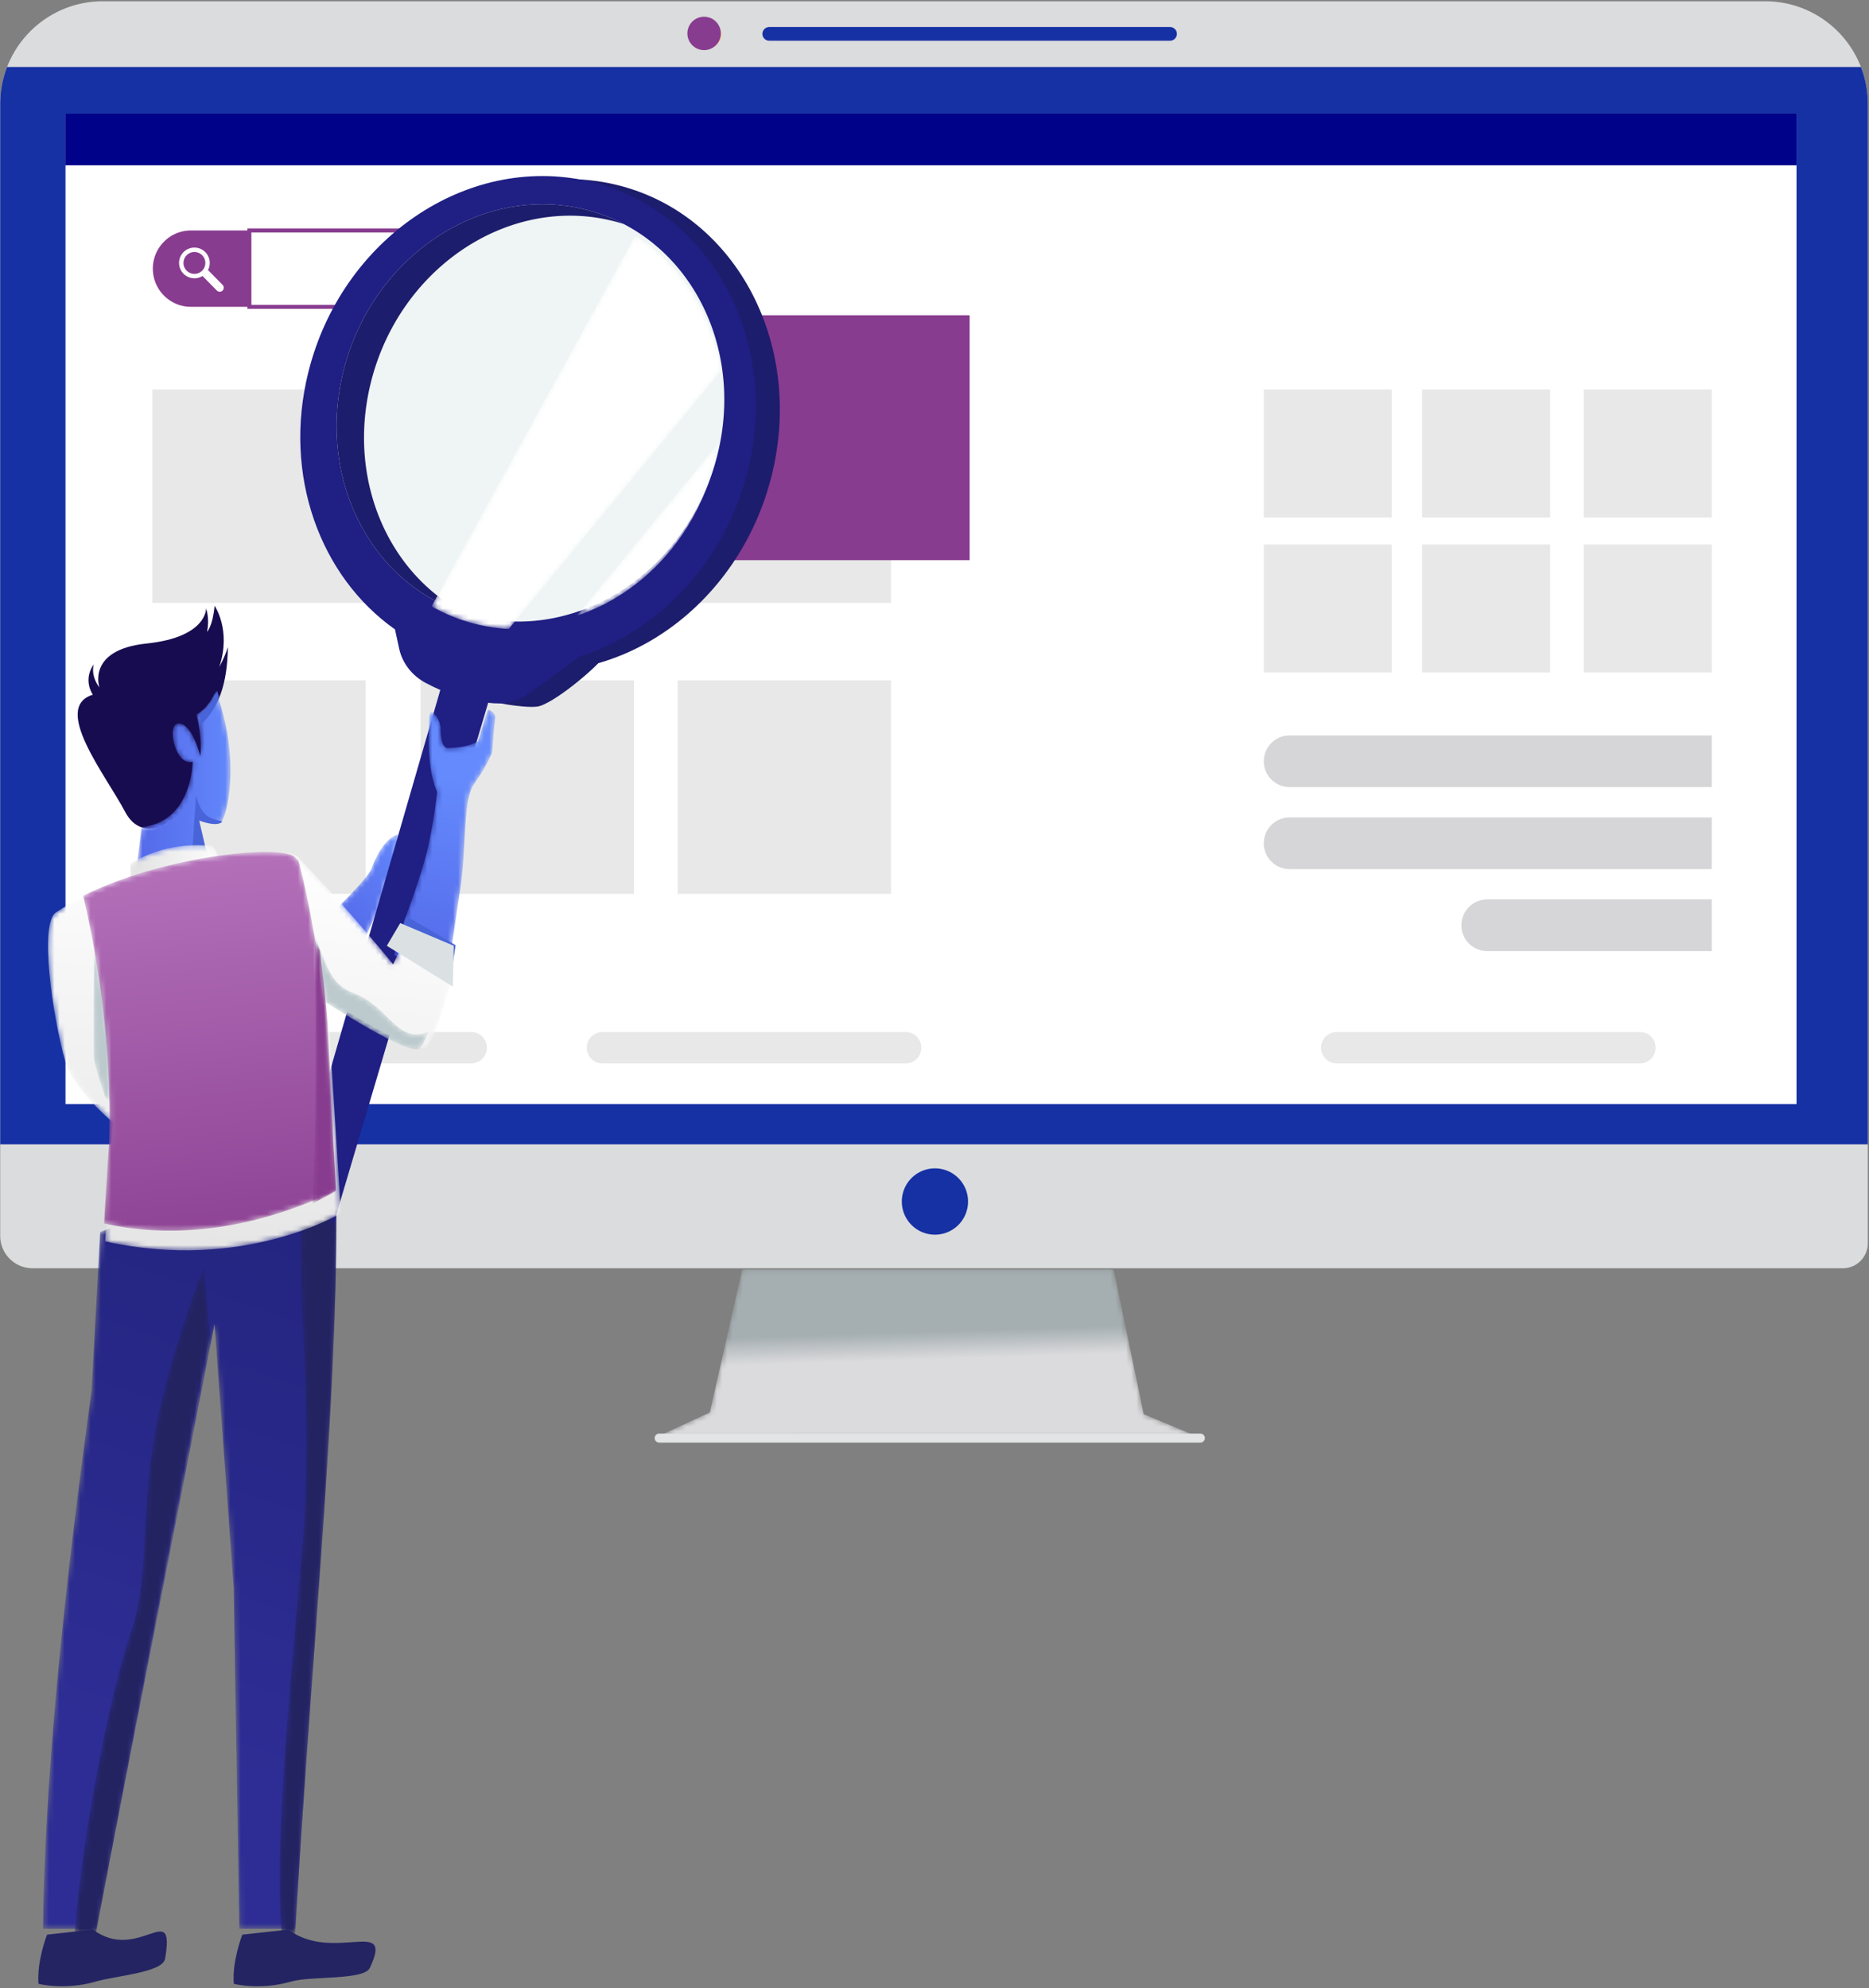 <svg xmlns="http://www.w3.org/2000/svg" xmlns:xlink="http://www.w3.org/1999/xlink" width="361" height="384" viewBox="0 0 361 384">
    <rect x="0" y="0" width="361" height="384" fill="#808080" stroke="none"/>
    <defs>
        <path id="a" d="M17.37.139L11.105 27.79l-10.8 5.001 105.553-.086-10.948-4.573L89.094.139z"/>
        <linearGradient id="b" x1="48.217%" x2="49.855%" y1="37.005%" y2="53.322%">
            <stop offset="0%" stop-color="#A5AEB1"/>
            <stop offset="100%" stop-color="#DBDBDD"/>
        </linearGradient>
        <path id="d" d="M0 417.752h376.77V0H0z"/>
        <path id="f" d="M11.345 7.955L9.688 38.562C4.625 75.204 1.06 109.116.386 137.774c-.04 1.6-.068 3.182-.086 4.75h10.31l.928-4.75L33.26 26.622l.176-.9 1.044 14.372 2.656 36.55 1.007 61.13.08 4.75h10.86c.091-1.589.184-3.173.278-4.75C52.393 86.751 57 41.948 57 3.558c-1.908-1.223-4.193-2.011-6.71-2.463-1.894-.34-3.921-.488-6.017-.488C29.53.608 11.345 7.955 11.345 7.955"/>
        <linearGradient id="g" x1="58.766%" x2="47.168%" y1="-8.014%" y2="76.407%">
            <stop offset="0%" stop-color="#23237E"/>
            <stop offset="100%" stop-color="#2D2D95"/>
        </linearGradient>
        <path id="i" d="M15.696 33.932c-2.507 15.098-.931 26.964-4.297 36.868-4.656 13.694-9.85 42.135-10.982 58.726h4.088l.903-4.74L26.538 13.85 25.366.576s-7.161 18.257-9.67 33.356"/>
        <linearGradient id="j" x1="51.983%" x2="47.655%" y1="-5.501%" y2="121.826%">
            <stop offset="0%" stop-color="#232362"/>
            <stop offset="100%" stop-color="#232362"/>
        </linearGradient>
        <path id="l" d="M4.384 21.95c.628 11.353 1.324 29.438 0 44.631C2.026 93.628-1.092 124.567.41 141.524h2.58c.092-1.587.186-3.17.281-4.745 3.062-50.966 7.715-95.72 7.715-134.067C9.06 1.49 6.75.702 4.208.252c-.115 6.235-.18 15.205.176 21.699"/>
        <linearGradient id="m" x1="50.624%" x2="48.952%" y1="-3.932%" y2="119.786%">
            <stop offset="0%" stop-color="#232362"/>
            <stop offset="100%" stop-color="#232362"/>
        </linearGradient>
        <path id="o" d="M11.952 4.972s.2.782.4 1.961c.279 1.618.563 3.985.345 6.12 0 0-1.49-6.15-4.096-6.323-1.242-.084-1.47 1.824-1.007 3.73.51 2.1 1.856 4.198 3.612 3.647 0 0 0 11.592-9.868 12.648l-.93 7.727 10.014-1.862.007-.001.966-.18a.096.096 0 0 1 .03-.004l2.204-.413-.041-.166-1.636-6.508s3.674 1.419 4.852.226c.07-.065.127-.143.177-.226.904-1.534 3.386-11.183-.9-23.8-.129-.378-.263-.76-.404-1.142 0 0-1.117 3.161-3.725 4.566"/>
        <linearGradient id="p" x1="-.002%" x2="99.998%" y1="50%" y2="50%">
            <stop offset="0%" stop-color="#5469E9"/>
            <stop offset="100%" stop-color="#648AFD"/>
        </linearGradient>
        <path id="r" d="M8.768 6.731C8.01 8.875.054 16.374.054 16.374l6.631 5.534 3.54-7.545 1.58-5.421c2.282-.47 4.354-2.389 5.302-3.46.946-1.07 0-5.178-.379-5.178-.38 0-.569 2.679-.949 3.036-.377.358-2.462 1.143-2.462 1.143l.757-4.357C11.422.662 9.527 4.59 8.768 6.731"/>
        <linearGradient id="s" x1="22.566%" x2="92.076%" y1="93.637%" y2="-3.144%">
            <stop offset="0%" stop-color="#5469E9"/>
            <stop offset="100%" stop-color="#648AFD"/>
        </linearGradient>
        <path id="u" d="M.156 3.861v5.945L18.52 4.942 16.202.436s-1.16-.2-3.01-.2C10.065.236 4.97.805.155 3.861"/>
        <linearGradient id="v" x1=".005%" x2="99.999%" y1="50.003%" y2="50.003%">
            <stop offset="0%" stop-color="#E1E1E1"/>
            <stop offset="100%" stop-color="#FFF"/>
        </linearGradient>
        <path id="x" d="M16.29 6.204s-1.636 1.044-4.896 1.232c-1.108.064-1.094.06-1.307-.068-1.063-.643-.968-3.671-.968-3.671S9.024 1.677 7.572.632c-.65-.466-.69.942-.726 2.611-.03 1.334-.364 8.532 1.58 12.695 0 0-.854 8.198-2.671 14.117a164.344 164.344 0 0 1-3.405 10.02 63.554 63.554 0 0 0-1.22 3.563c-.085.29-.174.583-.258.885a51.876 51.876 0 0 0-.746 2.941l10.08 5.355s.238-1.61.597-4.006l.494-3.342c.55-3.701 1.207-8.125 1.723-11.585.654-4.394.674-11.817 1.303-15.863.296-1.541.668-2.758 1.166-3.483 1.8-2.624 2.492-3.849 3.461-5.947.22-.478.276-3.498.693-6.996C19.766.56 18.258.022 18.258.022L16.29 6.204z"/>
        <linearGradient id="y" x1="47.343%" x2="51.273%" y1="96.476%" y2="25.323%">
            <stop offset="0%" stop-color="#5469E9"/>
            <stop offset="100%" stop-color="#648AFD"/>
        </linearGradient>
        <path id="A" d="M7.521 8.949c-2.046 1.001-3.984 2.1-5.755 3.294C-1.354 14.35 1 31.68 3.603 41.019c1.355 4.86 8.009 10.736 9.022 11.609l.131.112-.007.125c0 .015-.003.031-.005.046l-.167 2.656v.016l-.175 2.81-.844 13.46-.245 3.908c26.802 5.966 45.527-5.44 45.527-5.44l-.3-4.805-2.014-32.299v-.004l-.256-4.125s16.98 10.791 18.999 9.211c.559-.436 1.209-1.714 1.859-3.331 1.694-4.232 3.373-10.793 3.373-10.793l-9.728-5.791-1.838 3.86S59.393 12.854 49.28 2.271l-.701-.732c-.63-.656-2.68-.995-5.65-.995-8.257 0-23.632 2.627-35.408 8.404"/>
        <linearGradient id="B" x1="41.548%" x2="52.828%" y1="112.082%" y2="-1.464%">
            <stop offset="0%" stop-color="#E1E1E1"/>
            <stop offset="100%" stop-color="#FFF"/>
        </linearGradient>
        <path id="D" d="M2.727 14.454s16.333 10.624 18.264 9.08c.534-.425 1.156-1.673 1.778-3.252-6.052 2.507-7.597-4.84-14.247-7.37C3.89 11.149 3.253 8.115.267.062l2.46 14.393"/>
        <linearGradient id="E" x1="-25.35%" x2="91.542%" y1="150.329%" y2="-13.298%">
            <stop offset="0%" stop-color="#BCCACD"/>
            <stop offset="100%" stop-color="#BCCACD"/>
        </linearGradient>
        <path id="G" d="M.176 21.55c.119 1.177 1.27 4.747 2.16 7.379.47.4.833.7 1.03.857-.057-4.888.07-17.921-3.19-29.37 0 0-.19 19.198 0 21.134"/>
        <linearGradient id="H" x1="54.675%" x2="38.406%" y1="47.855%" y2="55.339%">
            <stop offset="0%" stop-color="#BCCACD"/>
            <stop offset="100%" stop-color="#BCCACD"/>
        </linearGradient>
        <path id="J" d="M.068 9.003C2.2 18.1 5.278 34.485 5.152 52.951a152.8 152.8 0 0 1-.047 2.957v.016a37.541 37.541 0 0 1-.175 2.826l-.84 13.544c8.314 1.903 22.147 2.888 39.435-4.02a88.558 88.558 0 0 0 5.374-2.356L46.893 33.42v-.005a275.21 275.21 0 0 0-1.684-13.477C44.3 13.937 43.142 7.87 41.666 2.286c-.23-.244-.464-.492-.698-.736C40.34.89 38.298.548 35.341.548 27.115.548 11.799 3.192.068 9.003"/>
        <linearGradient id="K" x1="53.92%" x2="40.59%" y1="115.096%" y2="-78.564%">
            <stop offset="0%" stop-color="#883C8F"/>
            <stop offset="100%" stop-color="#D296D7"/>
        </linearGradient>
        <path id="M" d="M.39 33.924c12.596-4.13 23.21-15.351 26.853-30.202.27-1.101.496-2.201.68-3.298L.39 33.924z"/>
        <linearGradient id="N" x1="143.659%" x2="-36.2%" y1="197.384%" y2="-85.645%">
            <stop offset="0%" stop-color="#FFF"/>
            <stop offset="100%" stop-color="#FFF"/>
        </linearGradient>
        <path id="P" d="M.355 72.1a33.401 33.401 0 0 0 9.259 3.598c1.882.425 3.769.685 5.65.787l41.09-49.974C54.58 15.54 48.57 6.008 39.706.456L.356 72.101z"/>
        <linearGradient id="Q" x1="99.105%" x2="24.816%" y1="144.402%" y2="15.112%">
            <stop offset="0%" stop-color="#FFF"/>
            <stop offset="100%" stop-color="#FFF"/>
        </linearGradient>
        <path id="S" d="M.391 51.394a68.92 68.92 0 0 0 4.524-2.375L3.226 16.273v-.004c-.364-4.322-.83-8.931-1.417-13.58L.779.283s.645 30.819-.388 51.11"/>
    </defs>
    <g fill="none" fill-rule="evenodd">
        <path fill="#DBDCDD" d="M360.77 20.086v220.037a4.822 4.822 0 0 1-4.819 4.826H6.286a6.251 6.251 0 0 1-6.246-6.253V20.086c0-2.52.467-4.933 1.328-7.148C4.228 5.515 11.426.248 19.848.248H340.96c8.423 0 15.62 5.267 18.482 12.69a19.726 19.726 0 0 1 1.328 7.148"/>
        <path fill="#1631A4" d="M360.77 20.086v200.937H.04V20.086c0-2.52.467-4.933 1.328-7.148h358.074a19.726 19.726 0 0 1 1.328 7.148M186.979 232.06a6.4 6.4 0 0 1-6.396 6.405 6.4 6.4 0 0 1-6.396-6.405 6.4 6.4 0 0 1 6.396-6.405 6.4 6.4 0 0 1 6.396 6.405"/>
        <path fill="#FFBC47" d="M139.29 6.622c0 1.499-1.213 2.714-2.71 2.714a2.713 2.713 0 0 1 0-5.427 2.712 2.712 0 0 1 2.71 2.713"/>
        <g transform="translate(126 245)">
            <mask id="c" fill="#fff">
                <use xlink:href="#a"/>
            </mask>
            <path fill="url(#b)" d="M17.37.139L11.105 27.79l-10.8 5.001 105.553-.086-10.948-4.573L89.094.139z" mask="url(#c)"/>
        </g>
        <g transform="translate(-19)">
            <path fill="#E3E4E5" d="M250.856 278.62H146.32a.866.866 0 0 1-.862-.863v-.01c0-.474.39-.864.862-.864h104.537c.473 0 .863.39.863.863v.01c0 .475-.39.863-.863.863"/>
            <path stroke="#1631A4" stroke-linecap="round" stroke-width="2.642" d="M167.578 6.541h77.418"/>
            <mask id="e" fill="#fff">
                <use xlink:href="#d"/>
            </mask>
            <ellipse cx="154.998" cy="6.456" fill="#883C8F" mask="url(#e)" rx="3.229" ry="3.228"/>
            <path fill="#FFF" d="M31.65 213.234h334.353V21.946H31.651z" mask="url(#e)"/>
            <path fill="#883C8F" d="M67.172 44.51v14.753H55.896a7.375 7.375 0 0 1-7.374-7.376 7.35 7.35 0 0 1 2.16-5.216 7.347 7.347 0 0 1 5.214-2.161h11.276z" mask="url(#e)"/>
            <path fill="#000289" d="M31.609 31.926h334.394v-9.98H31.61z" mask="url(#e)"/>
            <path stroke="#883C8F" stroke-width=".774" d="M141.338 51.887a7.348 7.348 0 0 1-2.16 5.216 7.34 7.34 0 0 1-5.214 2.161H67.17V44.511h66.793a7.376 7.376 0 0 1 7.374 7.376z" mask="url(#e)"/>
            <path fill="#E8E8E8" d="M48.414 116.436h41.203V75.212H48.414zM100.242 116.436h41.203V75.212h-41.203zM149.903 116.436h41.204V75.212h-41.204zM48.414 172.631h41.203v-41.224H48.414zM100.242 172.631h41.203v-41.224h-41.203zM149.903 172.631h41.204v-41.224h-41.204z" mask="url(#e)"/>
            <path fill="#883C8F" d="M159.012 108.19h47.275V60.892h-47.275z" mask="url(#e)"/>
            <path fill="#E8E8E8" d="M110.001 205.393H51.45a3.036 3.036 0 0 1-3.036-3.038 3.036 3.036 0 0 1 3.036-3.037H110a3.036 3.036 0 0 1 3.036 3.037 3.036 3.036 0 0 1-3.036 3.038M193.926 205.393h-58.553a3.036 3.036 0 0 1-3.036-3.038 3.036 3.036 0 0 1 3.036-3.037h58.553a3.036 3.036 0 0 1 3.036 3.037 3.036 3.036 0 0 1-3.036 3.038M335.751 205.393H277.2a3.036 3.036 0 0 1-3.036-3.038 3.036 3.036 0 0 1 3.036-3.037h58.552a3.036 3.036 0 0 1 3.036 3.037 3.036 3.036 0 0 1-3.036 3.038M263.103 99.945h24.722V75.212h-24.722zM263.103 129.888h24.722v-24.733h-24.722zM293.68 99.945h24.722V75.212H293.68zM293.68 129.888h24.722v-24.733H293.68zM324.908 99.945h24.723V75.212h-24.723zM324.908 129.888h24.723v-24.733h-24.723z" mask="url(#e)"/>
            <path fill="#D6D6D8" d="M268.091 152.018h81.54v-9.98h-81.54a4.987 4.987 0 0 0-4.987 4.991 4.988 4.988 0 0 0 4.987 4.99M268.091 167.857h81.54v-9.98h-81.54a4.987 4.987 0 0 0-4.987 4.99 4.988 4.988 0 0 0 4.987 4.99M306.258 183.696h43.373v-9.981h-43.373a4.988 4.988 0 0 0-4.987 4.99 4.988 4.988 0 0 0 4.987 4.991" mask="url(#e)"/>
            <path fill="#FFFDFD" d="M58.032 52.287a2.108 2.108 0 0 1-2.983-.022 2.108 2.108 0 0 1 .023-2.984 2.108 2.108 0 0 1 2.982.022c.816.83.807 2.166-.022 2.984m.63-3.584a2.964 2.964 0 1 0-.547 4.598l2.746 2.79a.78.78 0 1 0 1.11-1.094l-2.794-2.837a2.97 2.97 0 0 0-.515-3.457" mask="url(#e)"/>
            <path fill="#242463" d="M28.087 373.652s-2.015 5.103-1.647 9.5c0 0 5.034 1.318 11.078-.44 3.825-1.113 12.912-1.748 13.366-4.398 2.013-11.785-5.127.881-13.916-5.628l-8.881.966zM65.807 373.652s-2.013 5.103-1.647 9.5c0 0 5.034 1.318 11.078-.44 3.827-1.113 14.038-.195 15.197-2.64 4.761-10.025-6.958-.877-15.746-7.386l-8.882.966z" mask="url(#e)"/>
        </g>
        <g transform="translate(8 230)">
            <mask id="h" fill="#fff">
                <use xlink:href="#f"/>
            </mask>
            <path fill="url(#g)" d="M11.345 7.955L9.688 38.562C4.625 75.204 1.06 109.116.386 137.774c-.04 1.6-.068 3.182-.086 4.75h10.31l.928-4.75L33.26 26.622l.176-.9 1.044 14.372 2.656 36.55 1.007 61.13.08 4.75h10.86c.091-1.589.184-3.173.278-4.75C52.393 86.751 57 41.948 57 3.558c-1.908-1.223-4.193-2.011-6.71-2.463-1.894-.34-3.921-.488-6.017-.488C29.53.608 11.345 7.955 11.345 7.955" mask="url(#h)"/>
        </g>
        <g transform="translate(14 244)">
            <mask id="k" fill="#fff">
                <use xlink:href="#i"/>
            </mask>
            <path fill="url(#j)" d="M15.696 33.932c-2.507 15.098-.931 26.964-4.297 36.868-4.656 13.694-9.85 42.135-10.982 58.726h4.088l.903-4.74L26.538 13.85 25.366.576s-7.161 18.257-9.67 33.356" mask="url(#k)"/>
        </g>
        <g transform="translate(54 232)">
            <mask id="n" fill="#fff">
                <use xlink:href="#l"/>
            </mask>
            <path fill="url(#m)" d="M4.384 21.95c.628 11.353 1.324 29.438 0 44.631C2.026 93.628-1.092 124.567.41 141.524h2.58c.092-1.587.186-3.17.281-4.745 3.062-50.966 7.715-95.72 7.715-134.067C9.06 1.49 6.75.702 4.208.252c-.115 6.235-.18 15.205.176 21.699" mask="url(#n)"/>
        </g>
        <path fill="#180C50" d="M34.52 157.402s-6.744 6.27-10.39-.67c-3.644-6.94-14.216-20.127-6.196-22.555 0 0-2.007-2.776.182-5.9 0 0-.73 2.083 1.092 4.512 0 0-2.55-7.287 9.116-8.502 11.664-1.213 11.482-6.766 11.482-6.766s.73 1.909.182 4.511c0 0 1.095-1.041 1.459-5.032 0 0 3.28 4.685.912 11.799 0 0 1.093-1.909 1.64-3.818 0 0 .182 8.907-3.464 12.609l.912 13.417-6.926 6.395z"/>
        <g transform="translate(26 133)">
            <mask id="q" fill="#fff">
                <use xlink:href="#o"/>
            </mask>
            <path fill="url(#p)" d="M11.952 4.972s.2.782.4 1.961c.279 1.618.563 3.985.345 6.12 0 0-1.49-6.15-4.096-6.323-1.242-.084-1.47 1.824-1.007 3.73.51 2.1 1.856 4.198 3.612 3.647 0 0 0 11.592-9.868 12.648l-.93 7.727 10.014-1.862.007-.001.966-.18a.096.096 0 0 1 .03-.004l2.204-.413-.041-.166-1.636-6.508s3.674 1.419 4.852.226c.07-.065.127-.143.177-.226.904-1.534 3.386-11.183-.9-23.8-.129-.378-.263-.76-.404-1.142 0 0-1.117 3.161-3.725 4.566" mask="url(#q)"/>
        </g>
        <g fill="#4864D8">
            <path d="M38.468 158.449l1.514 6.532c-.772.27-1.479.457-2.004.582-.008 0-.017.003-.025.004a14.14 14.14 0 0 1-.896.18l-.007.002.813-12.149c1.209 4.725 3.13 4.403 5.096 5.076-1.09 1.197-4.49-.227-4.49-.227M42.29 134.559c-.666 2.391-2.48 4.44-3.452 5.405-.186-1.184-.37-1.968-.37-1.968 2.413-1.41 3.447-4.585 3.447-4.585.132.384.257.768.376 1.148"/>
        </g>
        <g transform="translate(63 161)">
            <mask id="t" fill="#fff">
                <use xlink:href="#r"/>
            </mask>
            <path fill="url(#s)" d="M8.768 6.731C8.01 8.875.054 16.374.054 16.374l6.631 5.534 3.54-7.545 1.58-5.421c2.282-.47 4.354-2.389 5.302-3.46.946-1.07 0-5.178-.379-5.178-.38 0-.569 2.679-.949 3.036-.377.358-2.462 1.143-2.462 1.143l.757-4.357C11.422.662 9.527 4.59 8.768 6.731" mask="url(#t)"/>
        </g>
        <g fill="#1D1D6D">
            <path d="M94.85 135.487s5.941 1.308 8.86.992c2.92-.318 11.713-7.636 13.243-10.008 1.527-2.372-16.108.778-16.108.778l-5.994 8.238z"/>
            <path d="M149.088 91.696c-6.315 25.711-30.221 42.272-53.393 36.99-23.171-5.28-36.836-30.404-30.52-56.115 6.316-25.71 30.22-42.272 53.393-36.99 23.172 5.28 36.836 30.404 30.52 56.115"/>
        </g>
        <g transform="translate(25 163)">
            <mask id="w" fill="#fff">
                <use xlink:href="#u"/>
            </mask>
            <path fill="url(#v)" d="M.156 3.861v5.945L18.52 4.942 16.202.436s-1.16-.2-3.01-.2C10.065.236 4.97.805.155 3.861" mask="url(#w)"/>
        </g>
        <path fill="#1F1F84" d="M113.568 34.979c-23.44-5.268-47.62 11.25-54.009 36.892-4.963 19.92 2.273 39.484 16.735 49.694l.803 3.702c.606 2.8 2.467 5.208 5.087 6.612.946.508 1.9.966 2.86 1.38L60.72 217.281 64.242 237l30.047-101.268c.362.039.721.074 1.083.1 2.536.18 5.051-.562 7.062-2.04l9.483-6.969h-.001c15.25-4.852 28.12-18.194 32.525-35.878 6.388-25.641-7.434-50.699-30.873-55.966"/>
        <g transform="translate(76 137)">
            <mask id="z" fill="#fff">
                <use xlink:href="#x"/>
            </mask>
            <path fill="url(#y)" d="M16.29 6.204s-1.636 1.044-4.896 1.232c-1.108.064-1.094.06-1.307-.068-1.063-.643-.968-3.671-.968-3.671S9.024 1.677 7.572.632c-.65-.466-.69.942-.726 2.611-.03 1.334-.364 8.532 1.58 12.695 0 0-.854 8.198-2.671 14.117a164.344 164.344 0 0 1-3.405 10.02 63.554 63.554 0 0 0-1.22 3.563c-.085.29-.174.583-.258.885a51.876 51.876 0 0 0-.746 2.941l10.08 5.355s.238-1.61.597-4.006l.494-3.342c.55-3.701 1.207-8.125 1.723-11.585.654-4.394.674-11.817 1.303-15.863.296-1.541.668-2.758 1.166-3.483 1.8-2.624 2.492-3.849 3.461-5.947.22-.478.276-3.498.693-6.996C19.766.56 18.258.022 18.258.022L16.29 6.204z" mask="url(#z)"/>
        </g>
        <path fill="#4864D8" d="M88 182.558L87.477 186 77 181.58c.089-.31.182-.613.272-.91a60.573 60.573 0 0 1 1.289-3.67L88 182.558z"/>
        <g transform="translate(9 164)">
            <mask id="C" fill="#fff">
                <use xlink:href="#A"/>
            </mask>
            <path fill="url(#B)" d="M7.521 8.949c-2.046 1.001-3.984 2.1-5.755 3.294C-1.354 14.35 1 31.68 3.603 41.019c1.355 4.86 8.009 10.736 9.022 11.609l.131.112-.007.125c0 .015-.003.031-.005.046l-.167 2.656v.016l-.175 2.81-.844 13.46-.245 3.908c26.802 5.966 45.527-5.44 45.527-5.44l-.3-4.805-2.014-32.299v-.004l-.256-4.125s16.98 10.791 18.999 9.211c.559-.436 1.209-1.714 1.859-3.331 1.694-4.232 3.373-10.793 3.373-10.793l-9.728-5.791-1.838 3.86S59.393 12.854 49.28 2.271l-.701-.732c-.63-.656-2.68-.995-5.65-.995-8.257 0-23.632 2.627-35.408 8.404" mask="url(#C)"/>
        </g>
        <g transform="translate(60 179)">
            <mask id="F" fill="#fff">
                <use xlink:href="#D"/>
            </mask>
            <path fill="url(#E)" d="M2.727 14.454s16.333 10.624 18.264 9.08c.534-.425 1.156-1.673 1.778-3.252-6.052 2.507-7.597-4.84-14.247-7.37C3.89 11.149 3.253 8.115.267.062l2.46 14.393" mask="url(#F)"/>
        </g>
        <g transform="translate(18 183)">
            <mask id="I" fill="#fff">
                <use xlink:href="#G"/>
            </mask>
            <path fill="url(#H)" d="M.176 21.55c.119 1.177 1.27 4.747 2.16 7.379.47.4.833.7 1.03.857-.057-4.888.07-17.921-3.19-29.37 0 0-.19 19.198 0 21.134" mask="url(#I)"/>
        </g>
        <g transform="translate(16 164)">
            <mask id="L" fill="#fff">
                <use xlink:href="#J"/>
            </mask>
            <path fill="url(#K)" d="M.068 9.003C2.2 18.1 5.278 34.485 5.152 52.951a152.8 152.8 0 0 1-.047 2.957v.016a37.541 37.541 0 0 1-.175 2.826l-.84 13.544c8.314 1.903 22.147 2.888 39.435-4.02a88.558 88.558 0 0 0 5.374-2.356L46.893 33.42v-.005a275.21 275.21 0 0 0-1.684-13.477C44.3 13.937 43.142 7.87 41.666 2.286c-.23-.244-.464-.492-.698-.736C40.34.89 38.298.548 35.341.548 27.115.548 11.799 3.192.068 9.003" mask="url(#L)"/>
        </g>
        <path fill="#EFF4F4" d="M139.27 84.533a45.5 45.5 0 0 1-.698 3.324c-3.733 14.97-14.611 26.283-27.52 30.447-4.112 1.326-8.429 1.93-12.788 1.692-1.88-.1-3.77-.358-5.65-.78a33.535 33.535 0 0 1-9.258-3.57c-14.132-8.027-21.543-25.842-17.013-44 5.436-21.797 26.011-35.835 45.958-31.36a33.533 33.533 0 0 1 10.406 4.255c8.862 5.51 14.872 14.968 16.647 25.859.738 4.524.742 9.296-.084 14.133"/>
        <path fill="#1D1D6D" d="M120.49 43.276a34.01 34.01 0 0 0-2.894-.785c-19.946-4.477-40.521 9.561-45.957 31.358-4.643 18.61 3.253 36.858 18.08 44.58-18.173-5.797-28.544-26.067-23.377-46.785 5.436-21.795 26.012-35.835 45.957-31.358a33.603 33.603 0 0 1 8.192 2.99"/>
        <path fill="#DBE1E3" d="M74.714 182.668l2.586-4.382 10.346 4.382-.185 7.885z"/>
        <g transform="translate(111 85)">
            <mask id="O" fill="#fff">
                <use xlink:href="#M"/>
            </mask>
            <path fill="url(#N)" d="M.39 33.924c12.596-4.13 23.21-15.351 26.853-30.202.27-1.101.496-2.201.68-3.298L.39 33.924z" mask="url(#O)"/>
        </g>
        <g transform="translate(83 45)">
            <mask id="R" fill="#fff">
                <use xlink:href="#P"/>
            </mask>
            <path fill="url(#Q)" d="M.355 72.1a33.401 33.401 0 0 0 9.259 3.598c1.882.425 3.769.685 5.65.787l41.09-49.974C54.58 15.54 48.57 6.008 39.706.456L.356 72.101z" mask="url(#R)"/>
        </g>
        <g transform="translate(60 181)">
            <mask id="T" fill="#fff">
                <use xlink:href="#S"/>
            </mask>
            <path fill="#883C8F" d="M.391 51.394a68.92 68.92 0 0 0 4.524-2.375L3.226 16.273v-.004c-.364-4.322-.83-8.931-1.417-13.58L.779.283s.645 30.819-.388 51.11" mask="url(#T)"/>
        </g>
    </g>
</svg>

